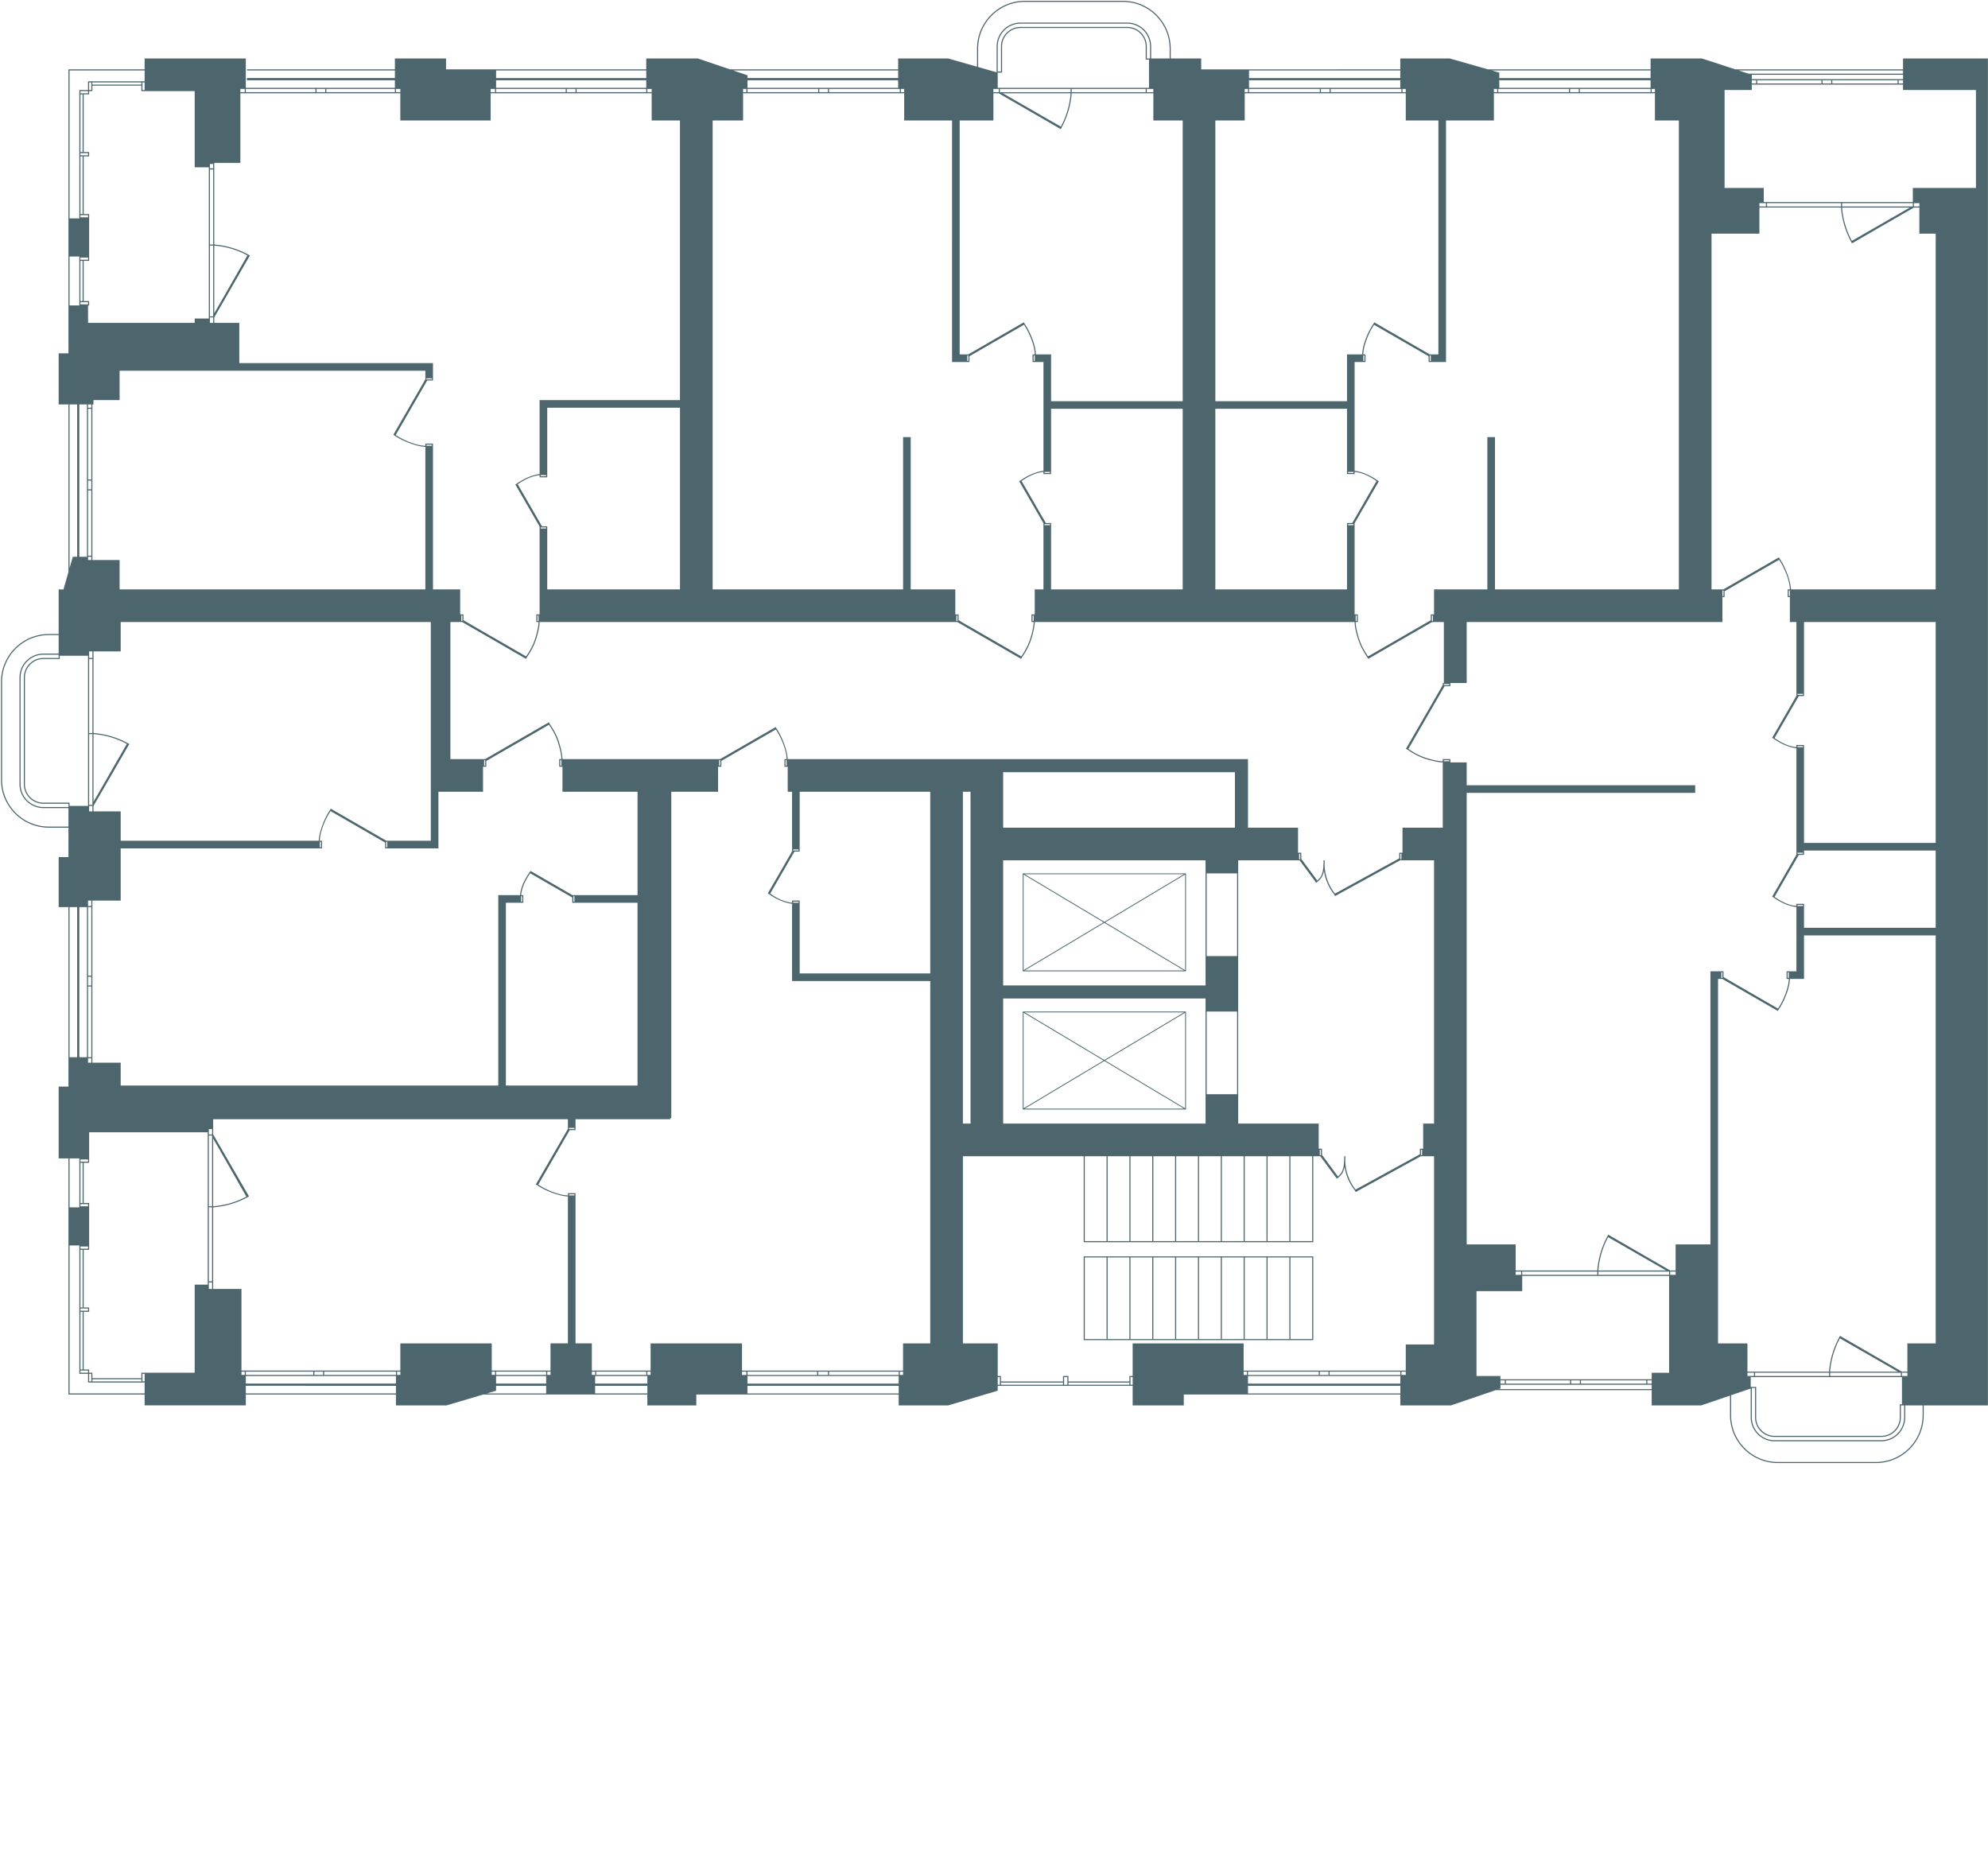 <svg xmlns="http://www.w3.org/2000/svg" data-name="Слой_1" version="1.1" viewBox="0 0 1827 1701">
  <path fill="#4d666d" d="M1633.917 1344.741c-24.3 0-44-19.7-44-44v-18.03l-26.5 9.03h-45.5v-14h-143.41l-40.59 13.83v.17h-47v-10h-199v10h-47v-18H916.914v4.5l-45.5 13.5h-45.5v-10h-186v10h-45v-10.03h-92v.03h-58.829l-33.704 10h-46.5v-10.03H225.914v10h-93v-10h-70v-217h-9v-65.999h9V833.739h-9v-46h9v-27h-18c-24.3 0-44-19.699-44-44v-90c0-24.3 19.7-44 44-44h9v-41h4.429l4.571-16.001v-154h-9v-47h9V63.739h70v-10h93v27h137v-7h-136v-2h136v-7h-136v-1h136v-10h47v10h184v-10h47.405l29.628 10.051v-.05h154.467v-9.998h46l26.5 7.572V44.74c0-24.3 19.699-44 44-44h90.003c24.3 0 44 19.7 44 44v9h11.03v.002h16.97v10.034-.012h13.01l169.95-.023v-10h45.5l35 10h149.5v1h-146l7 2v13.998h139.04v-7h-139v-2h139v-18h47.161l30.669 10.001h154.17v-10h78v1238.001h-59v9c0 24.3-19.7 44-44 44h-90ZM915.914 42.74c0-12.15 9.85-22 22-22h98.003c12.15 0 22 9.85 22 22v11h17v-9c0-23.748-19.26-43-43-43h-90.003c-23.748 0-43 19.252-43 43v16.859l17 4.857V42.739Zm4 0c0-9.941 8.059-18 18-18h98.003c9.94 0 18 8.059 18 18v11h3v-11c0-11.598-9.41-21-21-21h-98.003c-11.598 0-21 9.402-21 21v23.002h3V42.74Zm136.033 12h-3.03v-12c0-9.389-7.61-17-17-17h-98.003c-9.389 0-17 7.611-17 17v24.002h-4V80.74h139.033v-26Zm-462.033 9.999h-138v7h138v-7Zm-521 18h8v-8h52v-10h-69v136h9v-118Zm752.5-17.999H673.737l13.21 4.5v2.5h138.467v-7Zm923.503 0h-151.14l9.1 3h142.04v-3Zm-462.04 9h-138.96v-2h138.96v-6.998h-139V80.74h139v-7Zm462.04-5h-139v4h139v-4ZM593.914 73.739h-138v7h138v-7Zm231.5.001H686.947v7h138.467v-7Zm923.503 0h-4v3h4v-3Zm-5 0h-60v3h60v-3Zm-61 0h-8v3h8v-3Zm-9 0h-59v3h59v-3Zm-60 0h-4v3h4v-3ZM132.914 75.739h-2v7h2v-7Zm-3 0h-45v2h45v-2Zm-46 0h-2v7h2v-7Zm1674.003 97.001h58v-90h-67v-5h-139v5h-25v90h36v13h137v-13ZM178.914 292.738h13v-139h-13v-70h-49v-5h-45v5h-3v3h-5v53h5v4h-5v53h5v43h-5v37h5v4h-1v16h98v-4Zm759.633 310.591c2.35-3.34 5.93-9.2 7.96-15.32 2.029-6.13 3.44-12.35 3.44-16.27h-2v-7h3v-23h8V480.93l-22-38.101-.28-.41c6.926-4.97 14.437-8.685 22.28-9.68v-100h-10v-7.001h2.01c-.06-7.91-5.17-20.439-9.94-27.229l-50.07 28.91v5.319h-16V110.739h-44v-25h-148v-1h3v-3h-3v-1h-.033v30h-27.967v431h175v-140h7v140h41v23h3v5.33l57.6 33.26ZM598.914 81.739h-4v3h4v-3Zm-5 0h-64v3h64v-3Zm-65 0h-8v3h8v-3Zm-9 0h-64v3h64v-3Zm-65 0h-4v3h4v-3Zm-87 0h-4v3h4v-3Zm-5 0h-63v3h63v-3Zm-64 0h-8v3h8v-3Zm-9 0h-64v3h64v-3Zm-65 0h-4v3h4v-3Zm1296.003.001h-3v3h3v-3Zm-4 0h-65v3h65v-3Zm-66 0h-8v3h8v-3Zm-9 0h-65v3h65v-3Zm-66 0h-3v3h3v-3Zm-84 0h-3v3h3v-3Zm-4 0h-65v3h65v-3Zm-66 0h-8v3h8v-3Zm-9 0h-65v3h65v-3Zm-66 0h-3v3h3v-3Zm-315.97 0h-3v3h3v-3Zm-4 0h-65v3h65v-3Zm-66 0h-8v3h8v-3Zm-9 0h-65v3h65v-3Zm307.97.004h-6v3.013h6v-3.013Zm-7 0h-68.003v3.013h68.003v-3.013Zm-69.003 0h-65v3.013h65v-3.013Zm-66 0h-4.967v3.013h4.967v-3.013Zm-837 1.995h-7v2h7v-2Zm402.599 519.589c2.35-3.34 5.93-9.2 7.96-15.32 2.03-6.13 3.441-12.35 3.441-16.27h-2v-7h3v-80.809l-22-38.101-.28-.41c6.927-4.969 14.437-8.685 22.28-9.68v-68h129v-257h-26v-25h-148v25h-83v-25h-147v64h-24v75a78.14 78.14 0 0 1 30.989 9.127l.021-.039 1.733 1-32.743 56.911v5.001h23v37h178v16h-5.321l-28.91 50.071c6.79 4.77 19.321 9.879 27.231 9.939v-2.01h7v134h25v23h3v5.33l57.599 33.26Zm831.404-33.259v-5.33h3v-23h49v-140h7v140h169v-431h-22v-25h-148v25h-44v222h-16v-5.32l-50.07-28.91c-4.77 6.79-9.88 19.319-9.94 27.229h2.01v7h-10v100.001c7.84.995 15.35 4.71 22.28 9.68l-.28.41-22 38.101v83.809h3v7h-2c0 3.92 1.41 10.141 3.44 16.271 2.03 6.119 5.61 11.979 7.96 15.319l57.6-33.26Zm-77-244.33h14c.06-8.101 5.19-20.821 10.05-27.741l1-1.73 51.06 29.47h7.89V110.739h-30v-25h-148v25h-27v258h121v-43Zm-151-215h-26.97V85.762h-75.032a78.75 78.75 0 0 1-9.126 31.128l.037.022-1 1.74-56.911-32.89h-4.968v24.977h-31v215h7.89l51.06-29.471 1 1.73c4.86 6.92 9.99 19.64 10.05 27.74h14v43.001h120.97v-258Zm-111.996 5.652a77.393 77.393 0 0 0 8.994-30.629h-62.253l53.259 30.629ZM75.914 86.739h-2v53h2v-53Zm5 53.999h-7v2h7v-2Zm-5 3h-2v53h2v-53Zm120 7h-3v4h3v-4Zm0 5h-3v69h3v-69Zm1568.003 31.007h-5v3.013h5v-3.013Zm-6 0h-65v3.013h65v-3.013Zm-66 0h-68v3.013h68v-3.013Zm-69 0h-6v3.013h6v-3.013Zm156 27.996h-15v-23.979h-5l-56.92 32.891-1-1.74.04-.022a78.857 78.857 0 0 1-9.12-31.129h-75v23.978h-44v327h10.89l51.06-29.47 1 1.73c4.7 6.704 9.69 19.623 10.05 27.74h133V214.741Zm-23.75-23.979h-62.25a77.453 77.453 0 0 0 8.99 30.63l53.26-30.63ZM80.914 197.738h-7v2h7v-2Zm146.492 36.995c-9.452-5.094-19.786-8.156-30.492-8.995v62.253l30.492-53.258Zm-31.492-8.995h-3v65h3v-65Zm-123 10h-9v45h9v-45Zm8 1h-7v2h7v-2Zm-5 3h-2v37h2v-37Zm5 38h-7v2h7v-2Zm115 14h-3v5h3v-5Zm1119.003 35h-1v5h1v-5Zm-61 0h-1v5h1v-5Zm-302.97 0h-1v5h1v-5Zm-61 0h-1v5h1v-5Zm-499.033 84c-8.117-.36-21.037-5.341-27.741-10.05l-1.729-1 29.47-51.06v-7.89h-281v27h-24v4h-1v143h25v27h281v-131Zm6-63h-5v1h5v-1Zm-313 24h-3v3h3v-3Zm-4 0h-7v140h7v-140Zm-13 140h4v-140h-7v150.5l3-10.5Zm558-137h-122v64h-7v-2c-7.3.79-13.64 3.92-20.1 8.38l22.3 38.62h4.8v58h122v-167Zm-541 1h-3v65h3v-65Zm1154.003 105.001h4.8l22.3-38.62c-6.46-4.46-12.8-7.59-20.1-8.38v2h-7v-60h-121v166h121v-61Zm-151-105h-120.97v60h-7v-2c-7.3.79-13.64 3.92-20.1 8.38l22.3 38.62h4.8v61h120.97v-166Zm-690.003 32.999h-5v1h5v-1Zm847.003 25.001h-5v1h5v-1Zm-278.97 0h-5v1h5v-1Zm-463.033 2.999h-5v1h5v-1Zm-418 5h-3v8h3v-8Zm0 9h-3v60h3v-60Zm1160.003 31.001h-5v1h5v-1Zm-278.97 0h-5v1h5v-1Zm-463.033 2.999h-5v1h5v-1Zm-418 27h-3v3h3v-3Zm1456.003 632.003h32V892.74h12v5.319l50.07 28.911c4.77-6.79 9.88-19.32 9.94-27.23h-2.01v-7h9v-59c-7.85-.995-15.36-4.71-22.28-9.68l.28-.41 22-38.1v-97.81c-7.85-.995-15.36-4.71-22.28-9.68l.28-.41 22-38.1v-67.81h-6v-23h-2v-7h2.01c-.06-7.91-5.17-20.439-9.94-27.229l-50.07 28.91v5.319h-2v23h-235v56h-15v3h-5.33l-33.26 57.6c3.34 2.35 9.2 5.93 15.32 7.96 6.13 2.03 12.35 3.44 16.27 3.44v-2h7v3h15v21h210v7h-210v415.001h45v23.98h75a78.808 78.808 0 0 1 9.12-31.13l-.04-.02 1-1.74 56.92 32.89h5v-23.98Zm105-601.001h-1v5h1v-5Zm-61 0h-1v5h1v-5ZM494.914 565.738h-1v5h1v-5Zm-70 0h-1v5h1v-5Zm892.003.001h-1v5h1v-5Zm-70 0h-1v5h1v-5Zm-296.97 0h-1v5h1v-5Zm-70 0h-1v5h1v-5Zm405.97 223.187v-5.186h3v-23h37v-60c-4.1-.087-10.63-1.514-16.58-3.49-6.14-2.04-12.06-5.58-15.53-8.03l-1.72-1 33.83-58.59v-1.89h1v-56.001h-10.89l-58.59 33.83-1-1.72c-2.45-3.47-5.99-9.39-8.03-15.53-2.04-6.15-3.49-12.49-3.49-16.58h-128v.002h-30v-.002h-135.97c-.087 4.096-1.514 10.622-3.49 16.58-2.04 6.14-5.581 12.061-8.031 15.53l-1 1.72-58.589-33.83H495.914c0 4.09-1.451 10.43-3.491 16.58-2.039 6.14-5.58 12.061-8.03 15.531l-1 1.719-58.59-33.83h-10.889v126h31.889l58.591-33.83 1 1.72c2.45 3.47 5.989 9.39 8.03 15.53 1.976 5.958 3.403 12.484 3.49 16.58h69v-.027h75.889l51.061-29.47 1 1.73c4.708 6.703 9.69 19.623 10.05 27.74h161v.028h262.003v63h46v23.001h3v5.723l14.7 19.871c3.62-3.405 3.87-4.769 4.69-7.37.67-2.089.82-4.413.97-7.738l.14-3.53 1.01.01-.11 2.859c-.22 9.909 3.57 20.289 9.54 27.791l59.06-32.431ZM395.914 571.739h-285v27H85.936v74.999a78.756 78.756 0 0 1 31.129 9.127l.022-.038 1.74 1-32.891 56.912v5h24.978v27h182c.36-8.117 5.341-21.036 10.05-27.74l1-1.73 51.06 29.47h40.89v-201Zm1383.003.001h-121v68h-4.8l-22.3 38.62c6.46 4.46 12.8 7.59 20.1 8.38v-2h7v90h121v-203ZM62.914 742.739h-23c-12.15 0-22-9.85-22-22v-98c0-12.15 9.85-22 22-22h14v-17h-9c-23.748 0-43 19.252-43 43v90c0 23.748 19.252 43 43 43h18v-17Zm22.018-144h-3.013v6h3.013v-6Zm-22.018 140h-23c-9.941 0-18-8.059-18-18v-98c0-9.941 8.059-18 18-18h14v-3h-14c-11.598 0-21 9.402-21 21v98c0 11.598 9.402 21 21 21h23v-3Zm18-136h-26v3h-15c-9.389 0-17 7.612-17 17v98c0 9.389 7.611 17 17 17h24v3h17v-138Zm4.018 3h-3.013v68h3.013v-68Zm1246.985 23.001h-5v1h5v-1Zm325 9h-5v1h5v-1ZM457.914 822.739h20c.85-8.169 4.55-15.129 9.679-22.279l.411.28 38.1 22h59.81v-95.001h-69v-23h-3v-7h2c0-3.92-1.411-10.14-3.441-16.27-2.03-6.12-5.61-11.98-7.96-15.32l-57.599 33.26v5.33h-3v23h-41v52h-49v-5.319l-50.071-28.91c-4.769 6.79-9.879 19.319-9.939 27.229h2.01v7h-185v48h-26v149h26v21h347v-175Zm372 412.002h25V901.712h-127v-71c-7.843-.995-15.354-4.71-22.281-9.68l.281-.41 22-38.101v-54.809h-4v-23h-3v-7h2.01c-.061-7.91-5.17-20.44-9.94-27.23l-50.07 28.91v5.32h-3v23h-43v300.029h-1v.97h-87v10h-5.321l-28.91 50.07c6.79 4.77 19.321 9.88 27.231 9.94v-2.01h7v138h15v25h54v-24.97h84v25h148v-25ZM116.566 683.733a77.383 77.383 0 0 0-30.63-8.995v62.254l30.63-53.259Zm-31.634-8.994h-3.013v65h3.013v-65Zm1571.985 11.001h-5v1h5v-1Zm-934.003 12.972h-1v5h1v-5Zm-61 0h-1v5h1v-5Zm-146 .027h-1v5h1v-5Zm-70 0h-1v5h1v-5Zm886.003.001h-5v1h5v-1Zm-197 11H921.914v51h213.003v-51Zm-280.003 17.972h-120v55h-4.8l-22.3 38.62c6.46 4.46 12.8 7.59 20.1 8.38v-2h7v67h120v-167Zm37 .028h-7v305.001h7V727.74ZM84.932 740.739h-3.013v5h3.013v-5Zm270.982 33h-1v5h1v-5Zm-61 0h-1v5h1v-5Zm439 6.973h-5v1h5v-1Zm1045.003 1.028h-121v4h-4.8l-22.3 38.62c6.46 4.46 12.8 7.59 20.1 8.38v-2h7v22h121v-71Zm-122 2h-5v1h5v-1Zm-369 1h-1v5h1v-5Zm-93 0h-1v5h1v-5Zm110 276.181v-5.18h3v-23h10V790.74h-31.15l-59.87 32.878-.95-1.763c-4.8-6.085-8.08-13.552-9.23-21.431-.12.64-.26 1.251-.45 1.844-.92 2.867-1.31 4.383-5.06 7.888l-1.6 1.181-15.24-20.596h-56.45v242.001h74v23h3v5.72l14.7 19.87c3.62-3.4 3.87-4.76 4.69-7.37.67-2.09.82-4.41.97-7.73l.14-3.53 1.01.01-.11 2.86c-.22 9.9 3.57 20.28 9.54 27.79l59.06-32.44Zm-197-270.181H921.914v115h186.003v-115Zm-522.003 39h-60v-4.801l-38.62-22.299c-4.46 6.459-7.59 12.8-8.38 20.1h2v7h-16v167.999h121V829.74Zm551.003-27h-28v76h28v-76Zm-197.003 0h150.003v90H939.914v-90Zm148.243.761H941.668l73.249 43.797 73.24-43.797Zm1 .288-73.5 43.951 73.5 43.951v-87.902Zm-74.98 43.951-73.507-43.951v87.902l73.507-43.951Zm-486.263-24h-1v5h1v-5Zm-48 0h-1v5h1v-5Zm-396 3.999h-3v5h3v-5Zm650 .973h-5v1h5v-1Zm923.003 3.028h-5v1h5v-1ZM83.914 833.739h-3v63h3v-63Zm-4 0h-7v138h-2v-138h-7v138.002h16V833.739Zm935.003 14.443-73.249 43.797h146.489l-73.24-43.797Zm738 386.559h26V859.74h-121v40h-13c-.06 8.1-5.19 20.819-10.05 27.739l-1 1.731-51.06-29.47h-3.89v335.001h27v25.98h75a78.808 78.808 0 0 1 9.12-31.13l-.04-.02 1-1.74 56.92 32.89h5v-25.98Zm-109-341.001h-1v5h1v-5Zm-61 0h-1v5h1v-5ZM83.914 897.739h-3v8h3v-8Zm0 9h-3v65h3v-65Zm1024.003 11.001H921.914v115.001h186.003V917.74Zm29 12h-28v76.001h28V929.74Zm-197.003 0h150.003v90.001H939.914V929.74Zm148.243.761H941.668l73.249 43.797 73.24-43.797Zm1 .288-73.5 43.951 73.5 43.951v-87.902Zm-74.98 43.951-73.507-43.951v87.902l73.507-43.951Zm-930.263-2.001h-3v4h3v-4Zm931.003 2.443-73.249 43.799h146.489l-73.24-43.799Zm-509.003 259.529h16v-135c-8.117-.36-21.037-5.34-27.74-10.05l-1.73-1 29.47-51.06v-8.89h-326v14.05l.022-.05 32.891 56.91-1.745 1a.785.785 0 0 0-.125.07l-.043.02c-9.609 5.15-20.118 8.15-31 9v75h26v75h146v-24.97h84v24.97h54v-25Zm22-198h-5v1h5v-1Zm-333.005 1h-2.99v5h2.99v-5Zm-64.995 224h49v-81h12v-140h-109v28h-5v37h5v43h-5v53h5v4h-5v53h5v3h3v5h45v-5Zm64.995-218h-2.99v65h2.99v-65Zm1.005 65c10.735-.84 21.023-3.79 30.503-8.87l-30.503-53.41v62.28Zm1111.003-51.97h-1v5h1v-5Zm-93 0h-1v5h1v-5Zm-176 208h3v-30h102v25h149v-24h26v-173h-12.15l-59.87 32.88-.95-1.77a45.412 45.412 0 0 1-9.23-21.43c-.12.64-.26 1.25-.45 1.85-.92 2.86-1.31 4.38-5.06 7.89l-1.6 1.18-15.24-20.6h-6.45v79H995.914v-79h-111v172h32v30h3v5h57v-5h5v5h56.003v-5Zm168-202h-20v78h20v-78Zm-21 0h-20v78h20v-78Zm-21 0h-20v78h20v-78Zm-21 0h-20v78h20v-78Zm-21 0h-20v78h20v-78Zm-21 0h-20v78h20v-78Zm-21 0h-20v78h20v-78Zm-21 0h-20v78h20v-78Zm-21 0h-20v78h20v-78Zm-21 0h-20.003v78h20.003v-78Zm-944.003 1.97h-9v45h9v-45Zm8 1h-7v2h7v-2Zm-5 3h-2v37h2v-37Zm452 29h-5v1h5v-1Zm-447 9h-7v2h7v-2Zm113.995 3h-2.99v68h2.99v-68Zm1282.998 27.38c-5.09 9.49-8.16 19.87-8.99 30.63h62.25l-53.26-30.63Zm-1344.993 133.62h-52v-8h-8v-118h-9v136h69v-10Zm-52-125h-7v2h7v-2Zm-5 3h-2v53h2v-53Zm920 6.03h211.003v77H995.914v-77Zm210.003 1h-20v75h20v-75Zm-21 0h-20v75h20v-75Zm-21 0h-20v75h20v-75Zm-21 0h-20v75h20v-75Zm-21 0h-20v75h20v-75Zm-21 0h-20v75h20v-75Zm-21 0h-20v75h20v-75Zm-21 0h-20v75h20v-75Zm-21 0h-20v75h20v-75Zm-21 0h-20.003v75h20.003v-75Zm523 12.98h-5v3.01h5v-3.01Zm-6 0h-65v3.01h65v-3.01Zm-66 0h-69v3.01h69v-3.01Zm-70 0h-5v3.01h5v-3.01Zm120 93.02h16v-89h-135v14h-42v78h22v3h139v-6Zm-1323.008-83.03h-2.99v6h2.99v-6Zm-113.995 24h-7v2h7v-2Zm-5 3h-2v53h2v-53Zm1614.993 24.38a77.41 77.41 0 0 0-8.99 30.63h62.25l-53.26-30.63Zm-1609.993 29.62h-7v2h7v-2Zm517 1h-3v3h3v-3Zm-4 0h-46v3h46v-3Zm-47 0h-3v3h3v-3Zm-41 0h-3v3h3v-3Zm-4 0h-46v3h46v-3Zm-47 0h-3v3h3v-3Zm-87 0h-3v3h3v-3Zm-4 0h-66v3h66v-3Zm-67 0h-8v3h8v-3Zm-9 0h-62v3h62v-3Zm-63 0h-3v3h3v-3Zm1067.003.03h-4v3h4v-3Zm-5 0h-65v3h65v-3Zm-66 0h-8v3h8v-3Zm-9 0h-65v3h65v-3Zm-66 0h-3v3h3v-3Zm-316.003 0h-3v3h3v-3Zm-4 0h-64v3h64v-3Zm-65 0h-9v3h9v-3Zm-10 0h-64v3h64v-3Zm-65 0h-4v3h4v-3Zm1067.003.98h-5v3.01h5v-3.01Zm-6 0h-65v3.01h65v-3.01Zm-66 0h-68v3.01h68v-3.01Zm-69 0h-6v3.01h6v-3.01Zm-1479.003.99h-2v7h2v-7Zm-49 0h-2v7h2v-7Zm511 2.03h3v-.03h-51v7h48v-6.97Zm-93-.03h-50v.03h3.967v6.97h46.033v-7Zm-138.033 0H225.914v7h137.967v-7Zm923.036.03h-140v7h140v-7Zm-461.003 0h-139v7h139v-7Zm93 8v-7h-2v7h2Zm810.003 47c9.39 0 17-7.61 17-17v-12h2v-25h-139v9h5v28c0 9.39 7.61 17 17 17h98Zm-688-54h-2v7h2v-7Zm-60.003 0h-3v7h3v-7Zm-851 1.97h-45v2h45v-2Zm1388.003 1.03h-4v3h4v-3Zm-5 0h-60v3h60v-3Zm-61 0h-8v3h8v-3Zm-9 0h-59v3h59v-3Zm-60 0h-4v3h4v-3Zm-345 2h-56.003v2h56.003v-2Zm-61.003 0h-57v2h57v-2Zm541.003 2h-139v3.5l-1.47.5h140.47v-4Zm-923.003.97h-48v7h48v-7Zm-93 0h-46.033v4.53l-8.426 2.5h54.459v-7.03Zm-138.033 0H225.914v7h137.967v-7Zm923.036.03h-140v7h140v-7Zm-461.003 0h-139v7h139v-7Zm903.003 50c11.59 0 21-9.4 21-21v-11h-3v11c0 9.94-8.06 18-18 18h-98c-9.94 0-18-8.06-18-18v-27h-3v27c0 11.6 9.4 21 21 21h98Zm-5 20c23.74 0 43-19.25 43-43v-9h-16v11c0 12.15-9.85 22-22 22h-98c-12.15 0-22-9.85-22-22v-26.5l-18 6.13v18.37c0 23.75 19.25 43 43 43h90Z"/>
</svg>

